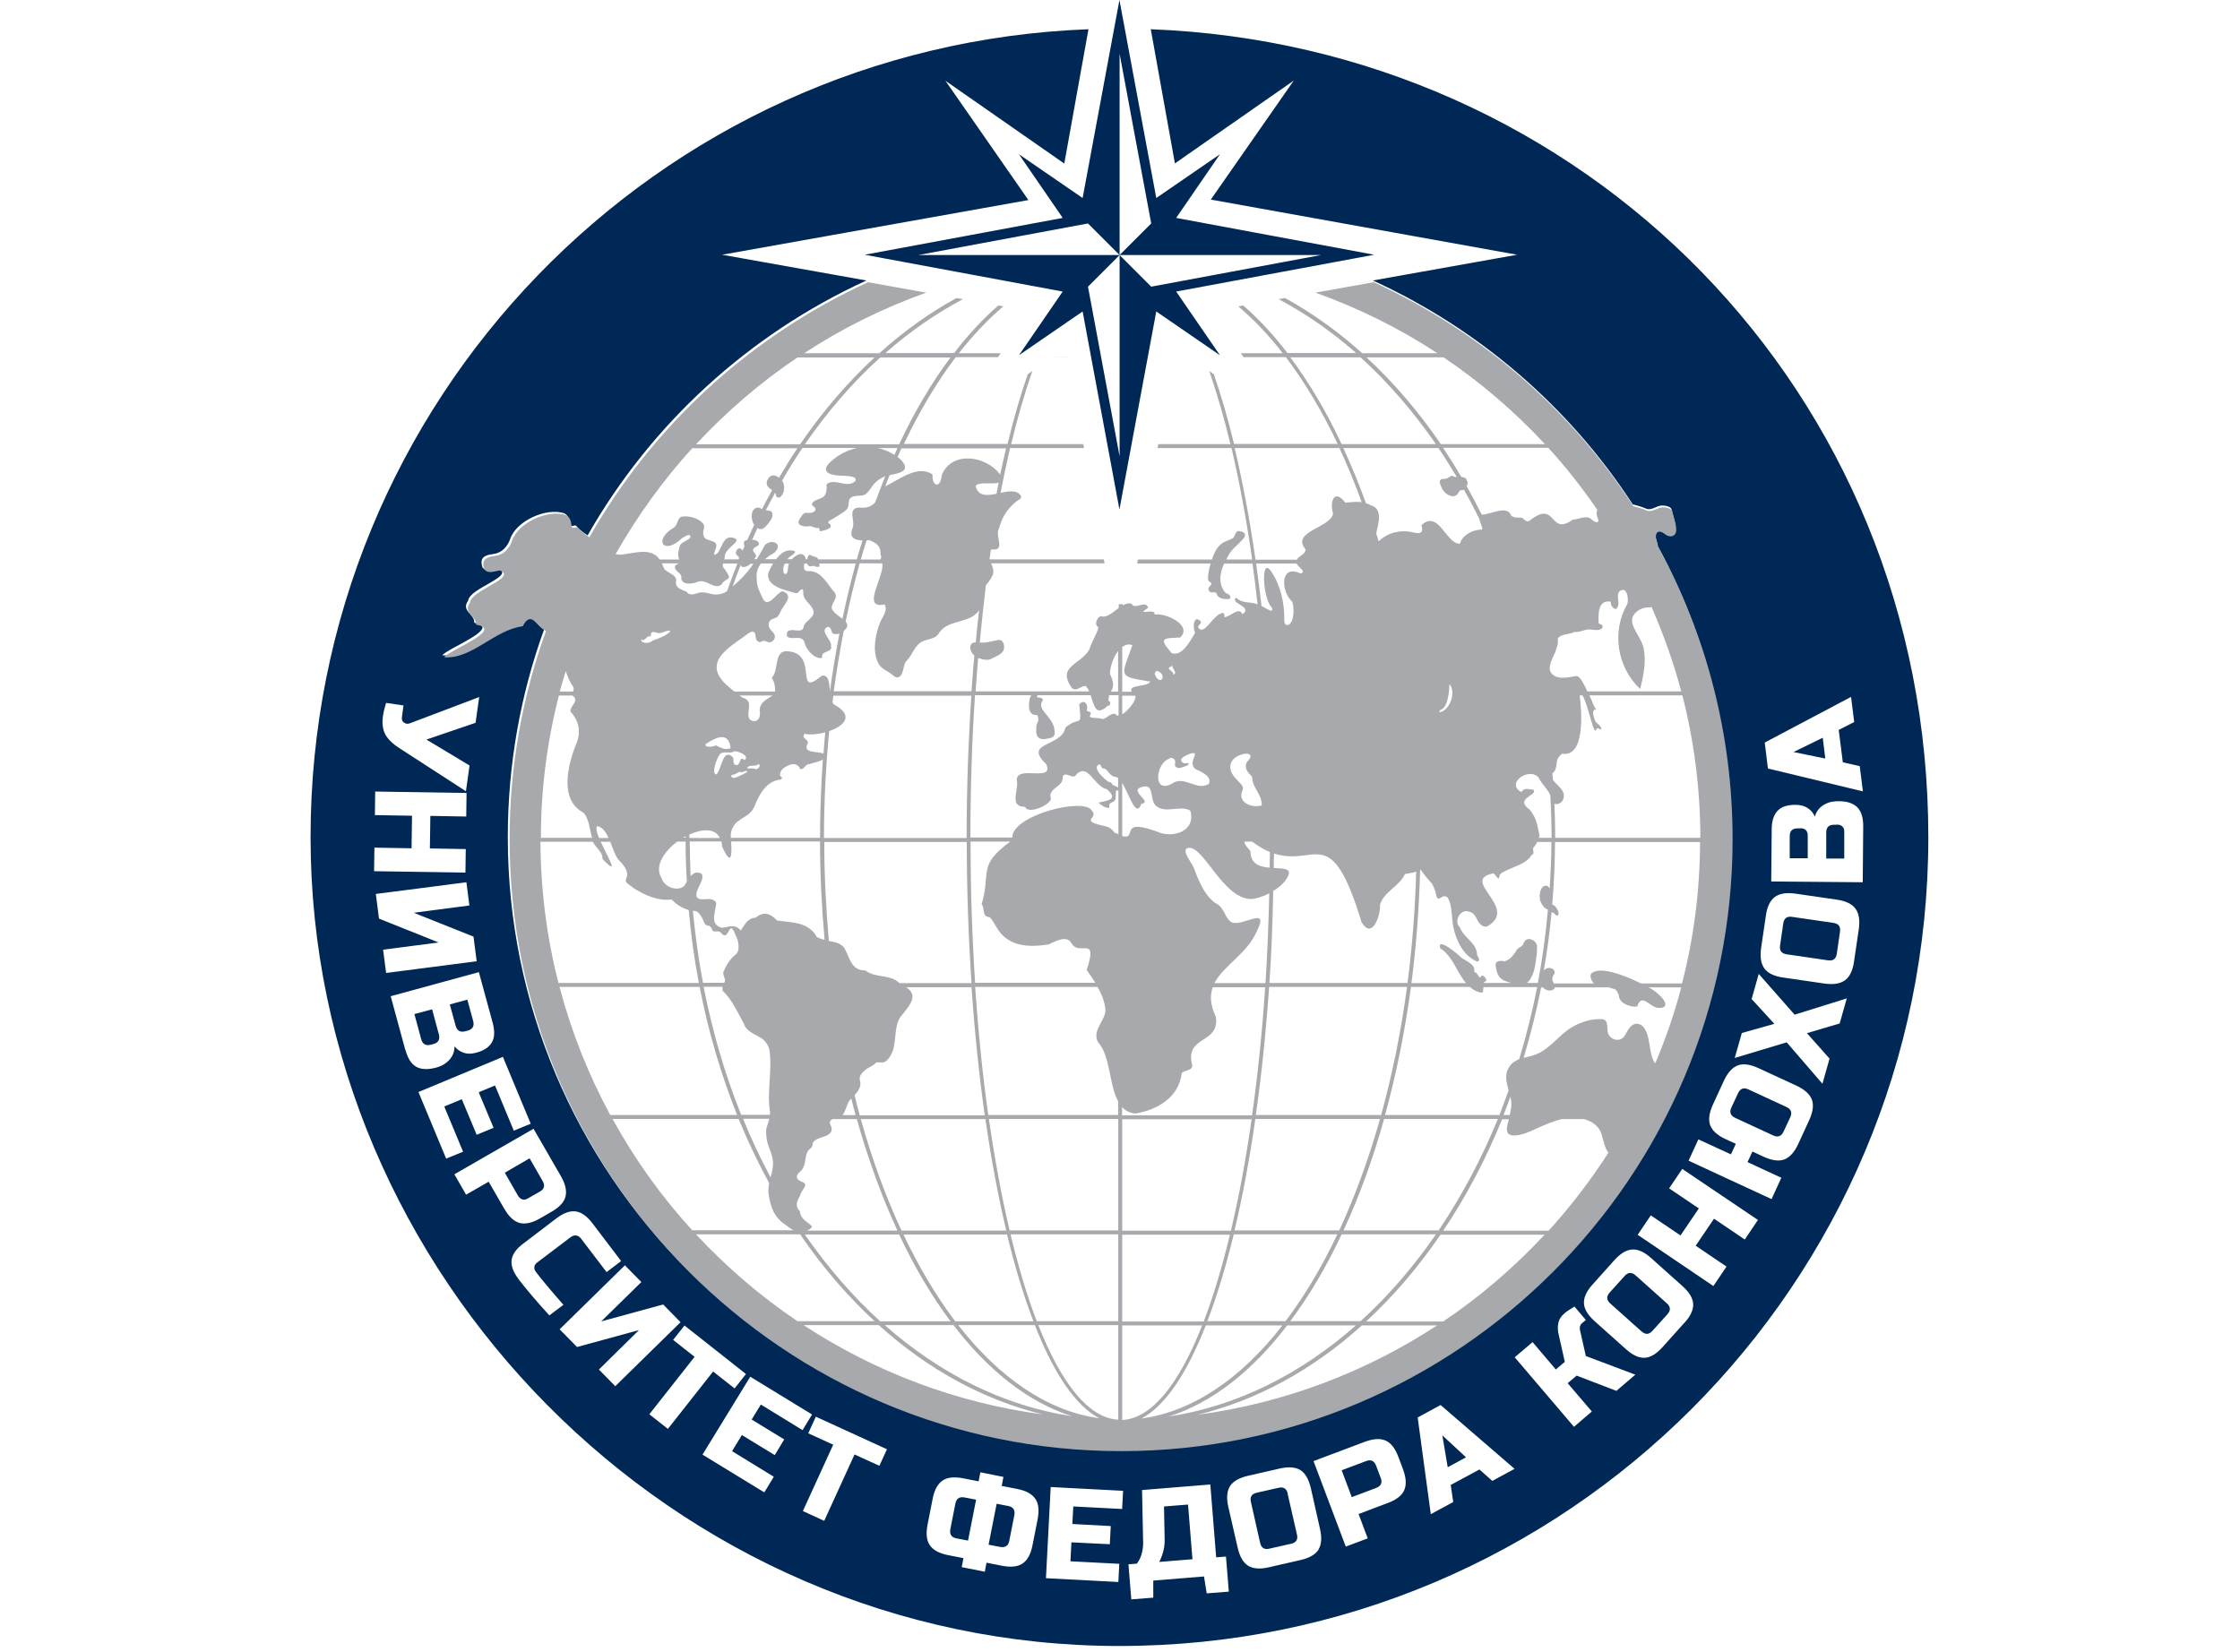 <?xml version="1.0" encoding="UTF-8"?>
<svg xmlns="http://www.w3.org/2000/svg" width="339" height="250" viewBox="0 0 339 250" fill="none">
  <g clip-path="url(#clip0_249_235)">
    <path d="M65.202 158.127L65.585 158.031C66.35 157.816 66.613 157.337 66.422 156.572L65.394 152.769L62.715 153.486L63.743 157.289C63.958 158.055 64.437 158.318 65.202 158.127ZM70.392 156.094L70.775 155.998C71.541 155.783 71.804 155.304 71.612 154.539L70.727 151.31L68.072 152.027L68.957 155.256C69.173 156.022 69.651 156.285 70.416 156.094H70.392ZM275.83 111.676L271.429 113.829L276.237 114.81L275.854 111.676H275.83ZM174.152 4.401L177.811 24.732L195.798 12.198L183.241 30.209L229.596 38.557L199.721 43.891L207.782 42.456C223.879 49.823 237.537 61.639 247.104 76.349C247.176 76.349 247.248 76.373 247.319 76.396C247.798 76.516 248.276 76.659 248.73 76.827C248.946 76.899 249.185 77.042 249.4 77.066C250.166 77.138 250.716 76.564 251.457 76.516C251.888 76.492 252.892 76.612 252.988 77.162C253.179 78.071 253.562 78.98 253.586 79.912C253.586 80.917 252.653 81.204 251.864 80.558C251.362 80.152 250.668 79.936 250.524 80.726C250.429 81.3 250.74 81.802 250.835 82.352C250.835 82.424 250.835 82.52 250.835 82.591C257.987 95.723 262.029 110.744 262.029 126.697C262.029 177.764 220.482 219.287 169.44 219.287C118.397 219.287 76.851 177.74 76.851 126.697C76.851 115.671 78.788 105.075 82.352 95.244C82.16 95.125 81.993 94.981 81.778 94.862C80.678 93.809 79.912 92.422 78.836 94.503C74.53 95.029 71.182 99.502 66.948 99.191C67.594 98.162 76.157 94.981 71.78 94.264C71.852 92.924 69.723 92.47 70.847 90.939C70.99 89.025 78.046 87.208 75.415 86.06C74.626 86.131 73.621 86.657 73.024 85.892C72.497 84.337 73.454 84.002 74.65 83.859C75.894 83.716 76.803 82.759 77.209 81.587C78.094 78.884 82.615 76.779 85.389 77.688C86.107 78.047 86.179 78.812 86.251 79.482C86.466 79.865 87.136 79.243 87.327 79.745C87.781 80.247 88.356 80.654 88.93 81.037C98.545 64.15 113.351 50.588 131.122 42.456L109.284 38.557L155.639 30.281L143.081 12.223L161.068 24.756L164.728 4.425C99.31 6.889 47 60.682 47 126.721C47 192.761 101.798 249.137 169.416 249.137C237.034 249.137 291.832 194.34 291.832 126.721C291.832 59.103 239.546 6.913 174.128 4.425L174.152 4.401ZM280.136 105.458L280.614 109.285L278.27 110.481L278.892 115.384L281.451 115.958L281.93 119.785L267.555 116.317L267.076 112.394L280.136 105.482V105.458ZM57.955 108.376C58.05 107.73 58.218 107.06 58.433 106.39L61.064 106.773L60.825 108.543C60.777 108.926 60.873 109.213 61.16 109.38C61.279 109.476 61.423 109.524 61.566 109.548C61.71 109.548 61.853 109.548 61.973 109.5L72.521 105.505L71.971 109.404L64.532 111.94L71.062 115.862L70.512 119.761L60.466 113.255C59.51 112.657 58.816 111.987 58.385 111.294C57.931 110.504 57.787 109.548 57.955 108.376ZM56.663 128.3L62.284 128.396L62.356 123.468L56.735 123.373L56.783 119.809L70.608 120.024L70.56 123.588L65.13 123.492L65.059 128.42L70.488 128.515L70.44 132.079L56.615 131.864L56.663 128.3ZM57.955 143.751L66.374 142.651L57.357 139.04L56.878 135.308L70.584 133.538L71.038 137.054L62.619 138.155L71.66 141.766L72.139 145.498L58.433 147.268L57.979 143.751H57.955ZM61.351 158.964L59.127 150.784L72.473 147.148L74.554 154.778C74.889 156.022 74.865 157.026 74.459 157.744C74.052 158.462 73.263 159.012 72.115 159.323C71.349 159.538 70.68 159.538 70.129 159.323C69.555 159.131 69.125 158.796 68.79 158.366C68.79 159.466 68.288 160.351 67.307 161.021C66.948 161.26 66.518 161.451 65.992 161.595C64.748 161.93 63.743 161.882 63.002 161.475C62.26 161.045 61.71 160.208 61.375 158.964H61.351ZM63.36 165.278L76.109 159.968L80.319 170.086L77.76 171.138L74.913 164.298L72.45 165.326L74.698 170.708L72.139 171.76L69.89 166.379L67.235 167.479L70.082 174.32L67.522 175.372L63.313 165.254L63.36 165.278ZM76.324 182.978L73.956 178.864L70.536 180.826L68.766 177.74L80.749 170.851L84.887 178.027C85.581 179.223 85.796 180.251 85.581 181.113C85.366 181.974 84.648 182.739 83.428 183.433L81.73 184.413C80.534 185.107 79.505 185.322 78.644 185.107C77.783 184.868 77.018 184.174 76.324 182.954V182.978ZM78.429 193.526C77.64 192.498 77.329 191.565 77.425 190.704C77.544 189.867 78.118 189.03 79.147 188.264L84.17 184.437C85.27 183.6 86.251 183.241 87.136 183.361C88.021 183.48 88.858 184.102 89.695 185.203L94 190.871L91.8 192.546L87.973 187.523C87.494 186.901 86.944 186.829 86.322 187.284L81.275 191.111C81.036 191.302 80.893 191.517 80.869 191.756C80.845 191.996 80.893 192.235 81.06 192.45C81.228 192.665 81.419 192.904 81.61 193.168C81.826 193.431 82.017 193.694 82.256 193.957C82.472 194.244 82.711 194.507 82.95 194.794C83.189 195.081 83.476 195.44 83.859 195.87C84.242 196.301 84.696 196.851 85.27 197.497L83.141 199.099C81.156 196.923 79.577 195.057 78.405 193.526H78.429ZM90.652 207.28L96.703 201.324L87.327 203.883L84.696 201.204L94.574 191.517L97.062 194.053L90.987 200.008L100.363 197.449L102.994 200.128L93.115 209.815L90.628 207.28H90.652ZM98.282 214.049L105.122 205.366L101.87 202.807L103.592 200.63L112.896 207.973L111.174 210.15L107.921 207.591L101.08 216.273L98.282 214.073V214.049ZM118.684 217.876L117.249 220.244L112.274 217.206L110.791 219.646L117.106 223.52L115.671 225.888L106.318 220.172L113.542 208.38L122.894 214.096L121.459 216.464L115.144 212.59L113.757 214.862L118.732 217.9L118.684 217.876ZM133.107 221.87L129.328 220.148L124.736 230.194L121.507 228.711L126.099 218.665L122.32 216.943L123.468 214.431L134.232 219.359L133.083 221.87H133.107ZM157.026 230.002L156.261 233.877C155.998 235.241 155.495 236.15 154.754 236.652C154.012 237.154 152.984 237.25 151.62 236.987L149.3 236.532L149.037 237.896L145.545 237.202L145.808 235.839L143.488 235.384C142.125 235.121 141.216 234.619 140.714 233.877C140.211 233.136 140.116 232.107 140.379 230.744L141.144 226.869C141.407 225.506 141.909 224.597 142.651 224.094C143.392 223.592 144.421 223.497 145.784 223.76L148.104 224.214L148.368 222.851L151.86 223.544L151.597 224.908L153.917 225.362C155.28 225.625 156.189 226.128 156.691 226.869C157.194 227.611 157.289 228.639 157.026 230.002ZM169.823 228.4L162.432 228.017L162.288 230.672L168.1 230.983L167.957 233.734L162.145 233.447L162.001 236.317L169.392 236.7L169.249 239.45L158.294 238.876L159.011 225.075L169.966 225.649L169.823 228.4ZM182.619 241.149L182.213 238.613L174.535 239.235V241.818L171.21 242.081L170.779 236.771L172.047 236.676C172.406 236.221 172.645 235.695 172.789 235.145C172.932 234.595 173.004 234.093 173.004 233.638L172.836 225.53L183.169 224.692L184.054 235.719L185.537 235.599L185.968 240.909L182.619 241.172V241.149ZM199.554 234.547C199.075 235.288 198.166 235.815 196.827 236.126L192.019 237.226C190.68 237.537 189.627 237.441 188.886 236.987C188.144 236.508 187.618 235.599 187.307 234.26L185.896 228.089C185.585 226.749 185.681 225.697 186.135 224.956C186.614 224.214 187.522 223.688 188.862 223.377L193.67 222.277C195.009 221.966 196.061 222.061 196.803 222.516C197.544 222.994 198.071 223.903 198.382 225.243L199.769 231.414C200.08 232.753 199.984 233.805 199.53 234.547H199.554ZM212.518 225.554C212.159 226.367 211.322 227.013 210.03 227.491L205.605 229.165L206.992 232.849L203.668 234.092L198.788 221.152L206.538 218.234C207.829 217.756 208.882 217.684 209.695 218.043C210.508 218.402 211.154 219.239 211.633 220.531L212.326 222.372C212.805 223.664 212.876 224.716 212.518 225.53V225.554ZM225.864 224.166L223.903 222.42L219.55 224.764L219.932 227.347L216.536 229.189L214.551 214.551L218.019 212.661L229.213 222.324L225.816 224.166H225.864ZM244.593 210.509L238.613 208.212L237.249 209.361L240.909 213.642L238.206 215.962L229.237 205.438L231.94 203.142L235.456 207.28L236.819 206.132L235.886 201.994C235.743 201.396 235.719 200.798 235.838 200.271C235.934 199.721 236.245 199.219 236.795 198.765C237.034 198.549 237.537 198.214 238.278 197.76L240 199.793L239.402 200.295C239.259 200.415 239.163 200.582 239.115 200.774C239.067 200.965 239.067 201.156 239.115 201.324L240 205.247L247.487 208.069L244.64 210.509H244.593ZM254.925 200.2L251.625 203.883C250.692 204.912 249.807 205.462 248.922 205.51C248.037 205.557 247.08 205.127 246.052 204.194L241.34 199.984C240.311 199.052 239.761 198.167 239.713 197.282C239.665 196.397 240.096 195.44 241.029 194.411L244.329 190.728C245.262 189.699 246.147 189.173 247.032 189.125C247.917 189.077 248.874 189.508 249.902 190.441L254.614 194.651C255.643 195.583 256.193 196.468 256.241 197.353C256.289 198.238 255.858 199.195 254.925 200.224V200.2ZM264.062 187.618L259.398 184.461L256.624 188.551L261.288 191.709L259.303 194.651L247.845 186.901L249.831 183.959L254.327 186.997L257.102 182.906L252.605 179.869L254.591 176.927L266.048 184.653L264.062 187.595V187.618ZM273.797 169.56L272.147 173.148C271.573 174.391 270.855 175.181 270.042 175.492C269.205 175.803 268.176 175.659 266.909 175.085L265.21 174.296L264.469 175.898L269.588 178.266L268.105 181.495L255.547 175.683L257.03 172.454L261.958 174.726L262.699 173.124L261.168 172.43C259.924 171.856 259.135 171.138 258.824 170.325C258.513 169.488 258.657 168.46 259.231 167.192L260.881 163.604C261.455 162.36 262.173 161.571 262.986 161.26C263.823 160.949 264.852 161.093 266.119 161.667L271.86 164.322C273.104 164.896 273.893 165.613 274.204 166.426C274.515 167.264 274.371 168.292 273.797 169.56ZM278.39 154.922L273.462 156.381L276.883 160.231L275.806 164.035L270.401 157.768L262.532 160.136L263.608 156.357L268.535 154.969L265.091 151.214L266.167 147.411L271.597 153.582L279.49 151.118L278.414 154.922H278.39ZM281.308 140.642L280.59 145.521C280.399 146.885 279.944 147.842 279.227 148.368C278.509 148.894 277.481 149.061 276.117 148.87L269.875 147.961C268.511 147.77 267.555 147.315 267.028 146.598C266.502 145.88 266.335 144.852 266.526 143.488L267.244 138.609C267.435 137.246 267.889 136.289 268.607 135.763C269.324 135.236 270.353 135.069 271.716 135.26L277.959 136.169C279.323 136.361 280.279 136.815 280.805 137.533C281.332 138.25 281.499 139.279 281.308 140.642ZM268.057 133.443L268.129 125.549C268.129 124.258 268.44 123.325 269.037 122.703C269.635 122.081 270.52 121.818 271.716 121.818C272.506 121.818 273.151 122.009 273.63 122.344C274.108 122.679 274.467 123.11 274.658 123.612C274.945 122.56 275.663 121.842 276.811 121.459C277.218 121.34 277.696 121.268 278.246 121.268C279.538 121.268 280.471 121.579 281.093 122.201C281.69 122.823 281.978 123.755 281.978 125.047L281.906 133.538L268.081 133.419L268.057 133.443ZM277.457 139.685L271.214 138.776C270.425 138.657 269.994 138.992 269.875 139.781L269.396 143.106C269.277 143.895 269.612 144.326 270.401 144.445L276.644 145.354C277.433 145.474 277.863 145.139 277.983 144.349L278.461 141.025C278.581 140.235 278.246 139.805 277.457 139.685ZM79.96 181.352L81.682 180.371C82.376 179.988 82.519 179.438 82.113 178.745L80.151 175.324L76.396 177.501L78.357 180.921C78.764 181.615 79.29 181.758 79.984 181.352H79.96ZM247.535 193.048C246.937 192.522 246.386 192.546 245.86 193.144L243.612 195.631C243.086 196.229 243.11 196.779 243.708 197.306L248.42 201.515C249.018 202.041 249.568 202.018 250.094 201.42L252.342 198.932C252.868 198.334 252.845 197.784 252.247 197.258L247.535 193.048ZM272.458 125.382H272.051C271.262 125.382 270.855 125.765 270.855 126.554V129.903H273.582V126.554C273.606 125.765 273.223 125.358 272.434 125.358L272.458 125.382ZM277.983 124.832H277.576C276.787 124.832 276.381 125.214 276.381 126.004V129.95H279.107V126.004C279.155 125.214 278.748 124.808 277.959 124.808L277.983 124.832ZM221.87 220.578L218.282 217.254L219.095 222.085L221.87 220.578ZM270.353 167.551L264.613 164.896C263.895 164.561 263.369 164.752 263.034 165.47L262.029 167.622C261.694 168.34 261.886 168.866 262.603 169.201L268.344 171.856C269.061 172.191 269.588 172 269.922 171.282L270.927 169.129C271.262 168.412 271.071 167.885 270.353 167.551ZM152.577 227.945L150.831 227.611L149.611 233.805L151.357 234.14C152.123 234.284 152.601 233.973 152.745 233.208L153.51 229.333C153.654 228.567 153.343 228.089 152.577 227.945ZM144.588 227.587L143.823 231.461C143.679 232.227 143.99 232.705 144.756 232.849L146.502 233.184L147.722 226.989L145.976 226.654C145.21 226.51 144.732 226.821 144.588 227.587ZM176.161 228.041L176.257 232.992C176.281 233.805 176.161 234.619 175.85 235.456C175.731 235.815 175.587 236.126 175.444 236.413L180.466 236.006L179.797 227.73L176.161 228.017V228.041ZM208.26 221.846C207.973 221.105 207.471 220.865 206.729 221.152L203.046 222.54L204.577 226.606L208.26 225.219C209.001 224.932 209.241 224.429 208.954 223.688L208.26 221.846ZM194.889 226.08C194.722 225.314 194.244 225.003 193.478 225.195L190.201 225.936C189.436 226.104 189.125 226.582 189.316 227.347L190.704 233.518C190.871 234.284 191.349 234.595 192.115 234.403L195.392 233.662C196.157 233.495 196.468 233.016 196.277 232.251L194.866 226.08H194.889ZM163.843 29.97L154.204 23.345L160.829 32.984L147.076 35.543L130.859 38.557L147.076 41.571L160.829 44.13L154.204 53.769L163.843 47.144L166.402 60.897L169.416 77.114L172.43 60.897L174.989 47.144L184.628 53.769L178.003 44.13L191.756 41.571L207.973 38.557L191.756 35.543L178.003 32.984L184.628 23.345L174.989 29.97L172.43 16.217L169.416 0L166.402 16.217L163.843 29.97ZM169.44 8.132L174.224 33.821L169.44 38.605H199.912L174.224 43.389L169.44 38.605V69.077L164.656 43.389L169.44 38.605H138.967L164.656 33.821L169.44 38.605V8.132Z" fill="#002856"></path>
    <path d="M161.539 54.059V54.035L159.172 54.059H161.539Z" fill="#A7A9AC"></path>
    <path d="M177.605 54.035L179.972 54.059C178.681 54.059 177.605 54.035 177.605 54.035Z" fill="#A7A9AC"></path>
    <path d="M250.927 82.873C250.927 82.873 250.927 82.705 250.927 82.633C250.831 82.083 250.521 81.58 250.616 81.006C250.76 80.216 251.477 80.431 251.955 80.838C252.744 81.484 253.7 81.197 253.676 80.192C253.676 79.259 253.27 78.35 253.079 77.44C252.959 76.89 251.955 76.77 251.549 76.794C250.831 76.842 250.258 77.416 249.493 77.344C249.277 77.344 249.038 77.177 248.823 77.105C248.369 76.938 247.891 76.794 247.413 76.674C247.341 76.674 247.269 76.65 247.197 76.626C237.635 61.908 223.984 50.086 207.895 42.715L199.073 44.294C205.623 46.64 211.815 49.703 217.529 53.46H206.149C202.516 50.182 198.595 47.382 194.483 45.108L193.503 45.276C197.639 47.477 201.559 50.206 205.241 53.436H194.841C192.738 50.684 190.49 48.267 188.147 46.233L187.406 46.376C189.749 48.363 192.02 50.732 194.124 53.46H187.789L188.195 54.059H194.602C197.471 57.84 200.101 62.267 202.444 67.197H186.761C185.829 63.344 184.801 59.802 183.701 56.643L183.008 56.165C184.155 59.467 185.231 63.153 186.211 67.221H175.286L175.19 67.819H186.378C187.574 72.917 188.626 78.589 189.51 84.691H185.589C185.685 84.476 185.805 84.261 185.924 84.045C186.402 83.112 187.239 82.561 187.932 81.796C188.124 81.58 188.482 81.245 188.41 80.91C188.339 80.503 187.741 80.408 187.406 80.36C186.833 80.527 186.976 81.245 186.522 81.484C185.852 81.844 185.135 81.987 184.585 82.538C184.059 83.064 183.749 83.734 183.51 84.404C183.486 84.5 183.462 84.596 183.414 84.691H172.202L172.106 85.29H183.223C183.055 85.792 182.936 86.319 182.864 86.845C182.864 87.061 182.816 87.252 182.816 87.468C182.816 87.635 182.816 87.803 182.912 87.922C183.008 88.042 183.151 88.09 183.247 88.186C183.605 88.544 182.649 88.832 182.936 89.31C183.127 89.98 183.796 89.406 184.107 89.813C184.275 90.507 184.968 90.674 185.613 90.674C186.426 90.818 186.378 90.052 185.685 89.837C185.279 89.717 184.944 88.951 184.824 88.592C184.681 88.09 184.657 87.563 184.729 87.037C184.801 86.415 185.016 85.864 185.255 85.314H189.558C189.845 87.324 190.084 89.382 190.323 91.488C189.295 91.009 188.004 91.416 187.096 90.459C185.972 91.321 189.773 91.823 188.004 92.972C187.55 91.751 186.211 93.331 185.303 93.427C185.303 93.187 185.303 92.948 185.135 92.757C183.701 92.9 182.673 95.556 181.669 95.293C180.832 94.743 181.788 94.623 181.764 94.121C180.641 92.852 180.449 95.006 180.88 95.772C180.163 96.921 178.943 99.433 177.318 98.859C175.214 96.442 176.122 96.633 178.609 96.49C180.545 94.623 176.361 92.709 174.736 93.02C174.951 91.871 171.652 93.403 173.756 91.991C173.373 90.722 171.7 92.421 171.269 91.392C170.839 91.225 170.385 91.368 169.907 91.632V91.44C169.715 91.464 169.5 91.464 169.309 91.44V92.015C168.377 92.709 167.468 93.594 166.607 93.259C165.986 93.427 165.532 94.647 166.249 94.934C165.986 96.011 165.173 97.184 164.838 98.357C163.404 100.702 159.913 100.845 162.209 104.124C162.854 104.77 163.595 103.789 164.288 103.837C164.528 104.028 164.695 104.316 164.838 104.651H147.649C147.769 102.951 147.888 101.276 148.032 99.601C148.51 99.745 149.012 99.912 149.514 99.864C149.705 99.864 149.897 99.793 150.064 99.697C150.662 99.362 151.379 99.17 151.785 98.572C152.192 97.998 151.905 96.705 151.044 96.873C150.709 96.945 150.351 97.016 150.016 97.088C149.466 97.208 148.916 97.303 148.366 97.256C148.343 97.256 148.295 97.256 148.271 97.256C148.558 94.288 148.869 91.392 149.203 88.592C149.538 88.162 149.896 87.779 150.088 87.3C150.542 86.654 150.279 85.936 149.992 85.266H167.157L167.062 84.668H149.777C149.777 84.668 149.777 84.62 149.753 84.596C149.825 84.165 149.897 83.734 149.944 83.303C149.992 83.255 150.016 83.184 150.088 83.136C152.311 83.495 150.494 81.006 151.187 80.025C151.57 78.421 152.431 77.009 153.722 75.98C154.08 75.645 154.917 75.43 154.343 74.832C153.698 74.161 152.574 74.353 151.427 74.592C151.881 72.247 152.359 69.973 152.861 67.819H164.049L163.954 67.221H153.028C154.008 63.153 155.084 59.467 156.232 56.165L155.539 56.643C154.439 59.826 153.411 63.344 152.478 67.197H136.796C139.138 62.267 141.768 57.84 144.637 54.059H151.044L151.45 53.46H145.115C147.243 50.732 149.49 48.387 151.833 46.376L151.092 46.233C148.749 48.267 146.502 50.684 144.398 53.436H133.998C137.656 50.206 141.601 47.477 145.737 45.276L144.757 45.108C140.645 47.358 136.748 50.158 133.09 53.46H121.71C127.424 49.703 133.616 46.64 140.166 44.294L131.369 42.715C113.606 50.852 98.808 64.397 89.197 81.317C88.623 80.934 88.073 80.527 87.595 80.025C87.404 79.522 86.758 80.144 86.519 79.761C86.448 79.091 86.352 78.326 85.659 77.967C82.886 77.033 78.367 79.163 77.483 81.868C77.1 83.064 76.168 83.997 74.925 84.141C73.729 84.285 72.749 84.62 73.299 86.175C73.897 86.941 74.901 86.415 75.69 86.343C78.295 87.492 71.267 89.31 71.123 91.225C70 92.757 72.104 93.211 72.056 94.551C76.431 95.269 67.872 98.452 67.227 99.481C71.458 99.793 74.805 95.341 79.108 94.791C80.184 92.709 80.949 94.097 82.049 95.15C82.264 95.245 82.431 95.389 82.623 95.533C79.061 105.369 77.124 115.947 77.124 127.003C77.124 178.098 118.65 219.644 169.667 219.644C220.685 219.644 262.211 178.074 262.211 127.003C262.211 111.04 258.147 95.987 251.023 82.873H250.927ZM147.649 97.232C147.482 97.232 147.291 97.256 147.147 97.351C146.884 97.543 146.789 97.902 146.86 98.213C146.932 98.644 147.171 98.955 147.458 99.218C147.291 100.989 147.147 102.808 147.028 104.627H126.181C126.611 101.516 127.113 98.476 127.687 95.485C127.711 95.461 127.759 95.437 127.783 95.413C128.38 94.91 128.309 94.48 127.974 94.097C128.595 91.057 129.313 88.114 130.102 85.266H133.52C133.903 87.252 130.221 92.278 133.879 91.488C134.381 92.421 133.616 93.235 133.257 94.073C132.827 95.054 132.564 96.107 132.444 97.16C132.397 97.686 132.373 98.213 132.444 98.74C132.492 99.146 132.588 99.577 132.731 99.96C132.875 100.343 133.066 100.726 133.377 100.989C133.831 101.396 134.405 101.635 134.883 102.018C135.17 102.234 135.528 102.616 135.911 102.521C136.843 102.234 136.604 100.606 137.178 100.056C138.134 99.122 138.397 97.543 139.784 97.016C140.477 96.705 141.577 96.681 142.031 95.939C143.346 93.642 146.741 94.504 148.175 92.374C147.984 93.977 147.817 95.604 147.673 97.232H147.649ZM149.729 138.801C149.944 138.825 150.59 139.998 150.733 140.213C152.431 143.301 155.61 143.444 158.694 142.942C159.674 142.511 161.444 141.458 162.161 142.774C163.332 144.832 166.249 141.41 164.456 146.819C164.934 147.489 165.364 148.111 165.771 148.757H147.578C147.123 141.913 146.884 134.757 146.884 127.386H152.885C147.864 131.071 150.016 132.029 148.558 136.863C149.131 137.509 148.51 138.682 149.729 138.825V138.801ZM109.709 148.614C109.709 148.614 109.613 148.709 109.566 148.757H106.386C105.717 145.191 105.215 141.554 104.856 137.844C105.047 137.868 105.238 137.916 105.43 137.94C106.362 138.586 106.458 139.735 106.84 140.022C107.223 140.094 107.653 140.19 107.749 140.644C107.916 141.338 108.753 140.692 109.087 141.171C110.402 142.822 110.259 138.706 111.311 141.53C111.765 142.319 112.124 143.995 111.215 144.569C110.498 145.191 109.924 146.029 109.59 146.89C109.159 147.465 109.9 148.111 109.685 148.637L109.709 148.614ZM109.327 149.355C109.327 149.547 109.374 149.738 109.35 149.954C110.713 151.198 111.622 153.185 112.578 154.956C112.913 156.032 114.06 156.463 115.064 157.038C115.805 157.468 116.355 158.234 116.475 159.096C116.881 162.159 116.02 165.366 116.546 168.381C116.546 168.501 116.499 168.621 116.499 168.74H112.171C109.733 162.686 107.82 156.176 106.482 149.355H109.303H109.327ZM116.427 169.339C116.331 169.722 116.212 170.104 116.092 170.439C115.853 171.038 115.949 171.828 116.044 172.45C116.212 173.575 116.881 174.604 116.977 175.752C117.048 176.59 116.833 177.404 116.618 178.217C115.112 175.369 113.702 172.426 112.458 169.339H116.451H116.427ZM114.371 138.897C113.128 138.969 112.745 139.926 112.1 140.836C111.215 139.759 110.283 140.333 109.255 140.429C107.294 139.926 108.322 138.012 108.394 136.672C107.749 135.451 106.075 136.648 105.43 135.762C105.119 134.566 106.721 133.345 106.195 132.268C105.478 131.837 104.952 132.124 104.521 132.627C104.45 130.88 104.402 129.133 104.378 127.362H109.183C109.231 127.601 109.279 127.841 109.279 128.128C110.737 131.359 110.785 129.324 110.641 127.362H119.2H124.101C124.101 132.436 124.364 137.413 124.794 142.248C124.364 142.152 123.958 142.032 123.599 141.793C122.332 139.472 119.654 139.639 117.598 139.328C116.69 138.347 115.638 137.844 114.395 138.873L114.371 138.897ZM102.489 127.386H103.756C103.756 129.42 103.828 131.43 103.948 133.441C103.804 133.68 103.661 133.919 103.541 134.111C102.513 134.996 100.529 134.278 100.122 132.914C98.999 131.143 100.457 128.918 102.489 127.386ZM98.712 96.992C98.329 97.447 96.895 97.423 97.062 96.777C97.636 97.16 97.756 96.275 98.258 96.322C98.736 96.322 98.329 95.868 98.712 95.7C98.855 95.628 99.023 95.652 99.166 95.7C99.31 95.748 99.453 95.796 99.62 95.82C100.194 95.892 100.72 95.461 101.27 95.437C101.318 95.437 101.342 95.437 101.389 95.461C101.629 95.7 100.409 96.298 100.266 96.37C99.764 96.609 99.262 96.777 98.736 96.969L98.712 96.992ZM103.398 126.788C103.517 126.716 103.637 126.644 103.756 126.572C103.756 126.644 103.756 126.716 103.756 126.788H103.398ZM103.876 89.55C103.015 89.167 102.059 88.999 102.346 87.755C102.154 86.726 100.577 86.726 100.338 85.673C100.29 85.505 100.218 85.409 100.146 85.266H102.752C102.513 85.409 102.154 85.457 102.131 85.816C102.131 86.51 103.111 86.678 103.111 87.348C102.991 88.592 104.736 88.425 105.501 88.09C106.864 87.492 108.036 89.334 109.183 88.497C109.829 87.228 111.12 88.162 109.613 86.055C109.327 85.792 109.35 85.529 109.446 85.29H111.598C111.048 86.654 110.546 88.042 110.044 89.454C109.996 89.478 109.972 89.502 109.948 89.526C109.231 90.004 108.299 90.1 107.462 89.861C106.912 89.693 106.338 89.573 105.764 89.717C105.143 89.909 104.378 90.244 103.9 89.573L103.876 89.55ZM116.546 77.368C116.355 77.249 116.116 77.249 115.901 77.225C116.355 76.339 116.833 75.454 117.311 74.592C117.359 74.664 117.407 74.736 117.431 74.832C117.431 74.927 117.431 75.023 117.479 75.095C117.551 75.286 117.79 75.358 117.981 75.286C118.172 75.214 118.292 75.047 118.387 74.879C118.674 74.401 118.746 73.802 118.602 73.252C118.555 73.084 118.459 72.917 118.363 72.749C119.344 71.05 120.372 69.375 121.447 67.796H129.719C128.213 68.13 126.779 68.872 125.679 69.925C125.32 70.26 124.938 70.667 125.009 71.146C125.033 71.314 125.249 71.505 125.368 71.601C125.846 71.912 126.779 71.984 127.328 72.007C127.663 72.007 127.998 72.007 128.333 72.055C128.595 72.079 128.858 72.127 129.098 72.199C129.265 72.247 129.456 72.343 129.504 72.51C129.552 72.678 129.432 72.845 129.289 72.941C128.906 73.252 128.356 73.3 127.854 73.228C127.352 73.156 126.874 73.013 126.372 72.965C126.037 72.941 125.607 72.965 125.32 73.132C125.033 73.3 125.081 73.419 125.105 73.731C125.105 74.281 125.009 74.999 124.484 75.286C124.244 75.43 123.958 75.502 123.695 75.621C123.456 75.717 122.906 75.98 122.882 76.291C122.858 76.65 123.36 76.674 123.408 76.985C123.479 77.32 123.169 77.512 122.882 77.584C122.714 77.632 122.523 77.655 122.356 77.632C122.117 77.632 121.878 77.584 121.686 77.703C121.567 77.775 121.495 77.871 121.4 77.99C121.256 78.182 121.137 78.373 121.017 78.565C120.921 78.732 120.826 78.924 120.85 79.115C120.874 79.45 121.328 79.57 121.591 79.642C121.973 79.761 122.165 79.642 122.499 79.642C122.953 79.594 123.312 80.001 123.814 79.905C124.125 79.905 123.886 80.431 124.197 80.408C124.842 80.288 126.444 79.881 125.368 79.139C125.129 78.972 125.99 78.541 126.061 78.517C126.539 78.254 127.018 77.919 127.472 77.632C127.807 77.416 128.189 77.177 128.333 76.794C128.5 76.363 128.356 75.837 128.619 75.478C128.787 75.238 129.098 75.143 129.384 75.095C129.958 74.975 130.628 75.119 131.082 74.736C131.632 74.281 131.895 73.611 132.397 73.108C132.851 72.654 133.377 72.319 133.975 72.079C133.449 73.372 132.947 74.688 132.444 76.052C131.919 76.626 131.225 76.961 130.054 76.818C128.046 76.914 129.623 78.924 128.954 80.12C128.5 81.461 129.504 81.796 130.532 81.796C130.245 82.753 129.934 83.686 129.671 84.668H123.838C123.742 84.476 123.599 84.332 123.384 84.285C123.121 84.237 122.858 84.141 122.619 83.997C122.547 83.95 122.428 83.997 122.38 84.093C122.332 84.189 122.26 84.285 122.212 84.38C122.212 84.476 122.165 84.572 122.212 84.644H121.902C121.902 84.644 121.925 84.524 121.925 84.476C121.543 83.399 120.491 83.926 119.846 84.644H119.176C119.176 84.644 119.32 84.452 119.391 84.38C119.511 84.261 120.802 83.567 120.132 83.375C119.009 83.064 118.124 83.758 117.455 84.644H115.757C116.188 84.261 116.714 83.926 117.216 83.638C118.602 82.298 116.809 81.461 115.734 82.514C115.375 83.255 114.969 83.95 114.514 84.644H114.132C114.132 84.644 114.204 84.5 114.275 84.452C114.419 84.285 114.467 84.141 114.371 83.95C114.299 83.83 114.227 83.71 114.132 83.591C114.084 83.543 114.012 83.495 113.988 83.423C113.917 83.279 113.988 83.088 114.108 82.968C114.227 82.849 114.371 82.777 114.514 82.705C114.61 82.657 114.753 82.561 114.825 82.442C114.849 82.394 114.873 82.37 114.873 82.322C114.873 82.155 114.706 81.963 114.586 81.891C114.443 81.796 114.251 81.748 114.084 81.724C113.988 81.724 113.917 81.724 113.821 81.724C114.108 81.102 114.371 80.479 114.658 79.881C114.753 79.953 114.801 80.049 114.921 80.073C114.945 80.073 114.969 80.073 114.992 80.073C115.614 80.24 116.26 79.259 116.57 78.804C116.738 78.589 116.881 78.35 116.905 78.062C116.953 77.799 116.857 77.488 116.642 77.344L116.546 77.368ZM132.851 67.819H135.815C135.672 68.154 135.528 68.513 135.361 68.849C134.596 68.37 133.759 68.011 132.851 67.819ZM133.257 84.691H130.269C130.556 83.71 130.843 82.753 131.154 81.796C131.297 81.796 131.417 81.772 131.536 81.748C132.851 82.274 133.305 82.729 133.257 84.021C133.496 84.237 133.305 84.5 133.257 84.691ZM109.04 114.056C109.733 113.649 110.45 114.152 111.167 113.697C111.741 113.697 113.534 114.415 112.674 115.037C111.789 114.295 112.171 115.923 111.383 115.803C110.761 115.659 111.167 114.941 110.881 114.582C109.35 113.146 109.207 116.569 108.394 117.239C107.557 116.976 108.585 114.511 109.04 114.056ZM107.318 112.285C108.801 111.376 110.331 110.993 110.57 113.242C109.733 113.601 109.016 113.123 108.322 112.811C107.629 113.266 105.86 112.979 107.318 112.309V112.285ZM113.582 109.006C112.626 108.097 114.251 106.254 112.554 105.656C112.339 105.584 112.124 105.44 111.909 105.273H116.929C116.044 105.871 114.921 106.302 114.969 107.618C115.208 108.599 114.586 109.557 113.558 108.982L113.582 109.006ZM114.873 116.138C114.706 116.353 114.514 116.497 114.227 116.377C113.893 116.234 113.534 116.353 113.199 116.305C113.176 116.305 113.128 116.258 113.104 116.21C113.104 116.162 113.128 116.114 113.152 116.09C113.152 116.09 113.199 116.066 113.223 116.042C113.343 115.994 113.439 115.923 113.558 115.923C113.797 115.899 114.06 115.875 114.299 115.875C114.467 115.875 114.586 115.827 114.706 115.707C114.73 115.683 114.801 115.683 114.849 115.659C114.849 115.659 114.897 115.683 114.897 115.707C114.992 115.851 114.969 115.994 114.897 116.114L114.873 116.138ZM113.056 116.784C113.056 116.784 113.032 116.88 113.008 116.904C112.745 117.047 112.482 117.191 112.219 117.311C112.004 117.406 111.813 117.478 111.622 117.574C111.43 117.694 111.215 117.741 110.952 117.741C110.881 117.694 110.809 117.646 110.713 117.598C110.641 117.55 110.665 117.382 110.737 117.335L110.785 117.287C111.143 117.263 111.43 117.071 111.741 116.904C111.861 116.832 111.98 116.808 112.1 116.856C112.243 116.904 112.387 116.88 112.53 116.808C112.65 116.76 112.769 116.712 112.889 116.688C112.96 116.688 113.08 116.712 113.08 116.76L113.056 116.784ZM111.717 124.299C112.076 124.012 112.482 123.748 112.889 123.509C113.462 123.174 113.917 122.671 114.18 122.049C114.897 120.302 115.901 118.244 118.076 118.005C118.244 117.933 118.531 117.741 118.22 117.598C117.742 117.191 118.363 116.305 118.818 116.114C119.654 115.564 120.658 115.372 121.113 116.401C121.686 116.545 121.949 115.588 122.475 115.659C122.93 115.468 124.029 115.324 124.531 114.941C124.268 118.818 124.101 122.767 124.101 126.812H110.594C110.522 125.83 110.928 124.873 111.693 124.275L111.717 124.299ZM122.117 112.764C122.786 111.926 121.113 111.878 121.758 111.064C122.523 111.256 123.742 111.16 124.89 110.849C124.794 111.926 124.699 113.003 124.627 114.08C123.886 113.673 121.639 114.08 122.117 112.764ZM124.244 102.377C120.061 105.799 124.173 98.5 118.818 98.572C117.144 98.811 117.861 101.539 116.809 102.569C117.168 103.191 117.359 103.957 117.288 104.675H111.143C111.143 104.675 111.096 104.651 111.096 104.627C110.689 104.316 110.307 104.004 109.924 103.646C109.398 103.143 108.896 102.569 108.633 101.898C108.203 100.822 108.585 99.816 109.327 98.979C109.9 98.333 110.594 97.782 111.287 97.28C111.693 96.992 112.1 96.705 112.506 96.418C112.889 96.155 113.415 95.628 113.893 95.604C114.036 95.604 114.18 95.724 114.251 95.844C114.323 95.987 114.323 96.131 114.347 96.298C114.347 96.49 114.395 96.681 114.49 96.849C114.586 97.016 114.753 97.16 114.945 97.184C115.184 97.208 115.303 97.04 115.495 96.992C115.805 96.945 116.044 97.16 116.331 97.208C116.881 97.303 117.431 96.657 117.24 96.131C117.048 95.581 116.355 95.269 116.331 94.647C116.283 93.977 116.69 93.738 117.216 93.57C117.718 93.427 117.885 93.139 118.076 92.685C118.483 91.608 120.348 90.148 118.411 89.478C117.383 89.837 116.188 92.254 115.399 90.507C114.873 89.31 114.538 88.903 114.514 87.515C114.419 86.63 114.706 85.888 115.16 85.29H117.001C116.69 85.792 116.451 86.319 116.26 86.75C115.925 88.808 118.889 89.31 120.372 89.765C120.874 89.909 120.969 89.262 121.352 89.191C121.686 89.191 121.519 89.669 121.567 89.885C121.639 91.081 123.384 91.775 123.097 92.948C122.858 93.618 121.949 94.049 121.662 94.695C121.591 94.886 121.662 95.485 120.802 95.437C119.941 95.389 118.913 95.102 119.104 96.298C119.798 97.064 121.471 95.844 121.806 97.423C122.069 98.428 123.36 99.84 124.436 99.577C124.125 98.404 126.061 98.859 125.774 97.782C125.918 96.849 123.981 95.533 125.201 94.91C125.846 94.767 125.751 95.676 126.061 95.915C126.396 96.011 126.731 95.987 127.042 95.892C126.492 98.74 125.99 101.659 125.607 104.627C125.488 103.334 125.44 101.994 124.268 102.305L124.244 102.377ZM118.77 85.314H119.415C119.415 85.314 119.344 85.457 119.32 85.505C119.224 85.84 119.32 87.228 118.65 86.797C118.435 86.319 118.531 85.792 118.77 85.29V85.314ZM125.99 92.374C125.464 91.416 127.018 90.65 126.3 89.669C125.225 88.473 124.388 86.51 122.547 86.438C121.591 86.558 121.591 85.936 121.734 85.29H122.165C122.165 85.529 122.428 85.721 122.643 85.721C122.786 85.721 122.93 85.673 123.073 85.649C123.193 85.649 123.288 85.649 123.384 85.768C123.551 85.768 123.718 85.792 123.886 85.816C123.958 85.816 124.029 85.721 124.029 85.673C124.029 85.553 123.981 85.433 123.981 85.29H129.504C128.763 87.994 128.093 90.794 127.496 93.666C126.946 93.235 126.253 92.804 126.014 92.35L125.99 92.374ZM114.036 85.314C113.152 86.606 112.1 87.755 110.881 88.76C111.287 87.659 111.669 86.558 112.1 85.481C112.148 85.864 112.458 85.864 112.793 85.792C113.104 85.721 113.343 85.529 113.582 85.338H114.012L114.036 85.314ZM104.354 126.309C106.29 125.424 108.251 125.352 108.944 126.836H104.33C104.33 126.668 104.33 126.5 104.33 126.309H104.354ZM121.4 178.887C120.969 178.72 120.467 178.481 120.634 177.906C120.706 177.643 120.897 177.523 121.089 177.356C121.352 177.116 121.567 176.781 121.686 176.446C121.949 175.705 121.854 174.843 122.284 174.197C122.451 173.934 122.834 173.766 122.93 173.479C123.001 173.287 122.93 173.12 123.049 172.928C123.216 172.641 123.503 172.498 123.79 172.354C124.388 172.091 125.201 171.995 125.655 171.492C126.014 171.086 125.846 170.535 125.607 170.104C125.512 169.745 125.727 169.506 126.014 169.386H129.671C131.393 175.489 133.449 181.137 135.815 186.258H122.117C122.451 186.139 122.738 185.947 122.906 185.636C122.26 184.942 121.113 184.535 121.065 183.363C120.204 182.453 120.682 181.759 121.113 180.898C121.113 180.275 122.547 179.318 121.423 178.887H121.4ZM127.496 168.788C127.974 168.214 128.141 167.257 128.5 166.634C128.595 166.515 128.715 166.395 128.835 166.275C129.05 167.113 129.241 167.951 129.48 168.788H127.496ZM136.078 186.857C138.397 191.787 141.003 196.19 143.848 199.995H133.21C129.05 196.214 125.225 191.787 121.806 186.857H136.078ZM136.724 186.857H152.407C153.602 191.787 154.941 196.19 156.399 199.995H144.565C141.696 196.214 139.067 191.787 136.724 186.857ZM136.437 186.258C134.046 181.161 131.99 175.489 130.269 169.386H149.131C150.016 175.489 151.068 181.137 152.287 186.258H136.437ZM130.102 168.788C129.839 167.807 129.576 166.778 129.337 165.773C129.886 165.151 130.365 164.457 130.173 163.667C129.91 162.925 130.412 162.398 130.938 161.968C131.464 161.489 132.182 161.369 132.588 160.819C133.114 160.747 133.807 160.986 134.19 160.508C136.126 158.761 134.907 155.482 136.461 153.687C138.063 151.749 138.828 150.576 137.154 149.427H147.028C147.506 156.248 148.175 162.733 149.036 168.812H130.078L130.102 168.788ZM147.004 148.805H136.126C136.126 148.805 136.102 148.805 136.078 148.781C134.74 147.417 132.492 148.087 130.962 146.89C128.835 146.89 128.643 145.072 127.83 143.564C127.233 142.702 126.324 142.583 125.44 142.439C125.009 137.557 124.746 132.555 124.746 127.434H146.31C146.31 134.805 146.573 141.961 147.028 148.805H147.004ZM146.287 126.836H124.699C124.699 121.307 124.986 115.899 125.488 110.658C127.639 109.916 129.241 108.456 126.54 106.805C126.277 106.733 126.133 106.541 125.99 106.326C126.037 105.991 126.061 105.632 126.109 105.297H147.004C146.55 112.189 146.287 119.417 146.287 126.836ZM150.805 74.736C149.394 75.023 148.032 75.166 147.649 73.563C148.032 72.869 150.183 73.348 151.14 73.061C151.02 73.611 150.925 74.185 150.805 74.736ZM152.263 67.843C151.952 69.136 151.666 70.476 151.355 71.864C151.331 71.816 151.307 71.768 151.283 71.72C149.203 69.04 144.135 68.154 142.533 71.864C142.414 73.85 141.051 73.85 141.123 71.816C138.923 70.284 136.102 72.582 133.975 73.611C134.19 73.037 134.405 72.462 134.644 71.912C135.672 71.696 137.513 71.457 136.819 70.213C136.604 69.83 136.222 69.447 135.911 69.231C135.911 69.231 135.863 69.207 135.839 69.183C136.031 68.753 136.222 68.298 136.413 67.867H152.263V67.843ZM133.21 54.106H143.848C141.003 57.912 138.397 62.315 136.078 67.245H121.806C125.225 62.315 129.026 57.888 133.21 54.106ZM120.682 54.106H132.349C128.237 57.912 124.46 62.315 121.089 67.245H105.334C109.924 62.315 115.064 57.888 120.682 54.106ZM104.76 67.843H120.682C119.702 69.279 118.794 70.787 117.885 72.319C117.335 71.84 116.594 71.744 116.164 72.606C115.997 72.917 115.973 73.276 116.164 73.587C116.236 73.707 116.331 73.802 116.451 73.898C116.57 73.994 116.714 74.09 116.857 74.185C116.331 75.143 115.805 76.1 115.303 77.081C115.232 77.033 115.184 76.985 115.112 76.938C114.801 76.746 114.323 76.818 114.084 77.105C113.678 77.608 113.702 78.35 113.893 78.924C113.941 79.091 114.036 79.283 114.132 79.45C113.773 80.216 113.439 80.982 113.08 81.748C112.936 81.748 112.793 81.796 112.697 81.891C112.602 82.011 112.554 82.155 112.578 82.322C112.578 82.442 112.626 82.561 112.674 82.657C112.578 82.897 112.482 83.112 112.363 83.351C112.291 83.255 112.219 83.112 112.148 83.064C111.789 82.777 111.359 83.327 111.359 83.662C111.359 84.045 111.741 84.117 111.861 84.428C111.837 84.5 111.789 84.596 111.765 84.668H109.613C109.613 84.668 109.685 84.452 109.685 84.356C109.518 83.088 112.243 81.939 111.263 81.508C109.231 80.623 109.327 83.471 108.299 83.926C107.773 84.165 108.299 83.208 108.37 82.897C108.729 81.532 106.769 82.107 106.506 81.126C106.195 80.527 106.816 79.785 106.434 79.283C105.812 78.493 104.402 78.038 103.326 78.182C102.489 78.206 102.633 79.403 102.011 79.833C98.808 81.7 100.409 84.141 103.206 81.461C103.565 81.293 104.282 80.719 104.45 81.102C104.713 81.676 103.159 81.939 102.896 82.585C102.68 83.327 102.489 84.021 102.8 84.691H99.835C98.545 82.801 96.106 83.734 94.002 83.95C93.715 83.974 93.452 83.902 93.165 83.878C96.441 78.11 100.314 72.725 104.76 67.843ZM90.392 125.041C91.181 125.184 91.683 125.926 92.09 126.836H90.655C90.321 125.998 90.129 125.28 90.392 125.041ZM85.611 101.539C85.898 102.425 86.256 103.287 86.782 104.004C86.878 104.244 86.782 104.459 86.735 104.675H84.703C84.989 103.622 85.324 102.592 85.635 101.539H85.611ZM84.535 105.273H86.663C86.663 105.273 86.806 105.488 86.998 105.584C87.284 106.446 86.304 106.852 86.328 107.69C87.523 109.006 87.93 110.538 87.332 112.285C85.993 115.492 84.487 121.044 88.336 123.03C89.173 124.012 89.221 125.519 89.603 126.812H81.858C81.858 119.369 82.814 112.165 84.583 105.273H84.535ZM81.81 127.41H89.747V127.458C90.249 128.463 91.205 128.87 91.181 130.018C93.883 132.819 92.018 129.827 90.918 127.41H92.353C92.711 128.343 93.046 129.324 93.5 129.995C93.596 130.138 93.715 130.258 93.835 130.377C94.457 131.024 95.198 131.981 94.815 132.866C94.361 133.68 95.437 133.943 95.843 134.398C97.612 135.523 99.597 136.408 101.652 136.145C102.394 136.935 103.254 137.461 104.234 137.748C104.569 141.506 105.071 145.191 105.764 148.781H84.511C82.766 141.937 81.834 134.781 81.786 127.41H81.81ZM84.679 149.379H105.884C107.199 156.2 109.135 162.686 111.55 168.764H92.353C89.077 162.709 86.472 156.2 84.679 149.379ZM92.687 169.363H111.789C113.176 172.761 114.73 175.992 116.403 179.079C116.331 179.438 116.283 179.821 116.283 180.204C116.283 180.563 116.355 180.922 116.403 181.281C116.594 182.286 116.905 183.291 117.503 184.105C117.837 184.559 118.244 184.966 118.722 185.277C119.033 185.469 119.296 185.732 119.607 185.923C119.726 186.019 119.941 186.139 120.132 186.211H104.76C100.099 181.113 96.034 175.441 92.687 169.339V169.363ZM105.334 186.833H121.089C124.46 191.763 128.237 196.166 132.349 199.971H120.682C115.064 196.19 109.924 191.763 105.334 186.833ZM121.615 200.57H132.994C140.358 207.223 148.797 211.89 157.857 214.091C144.613 212.32 132.301 207.582 121.615 200.57ZM133.903 200.57H144.302C149.586 207.486 155.682 212.272 162.209 214.355C151.857 212.775 142.222 207.917 133.903 200.57ZM145.02 200.57H156.614C159.483 207.893 162.806 212.823 166.368 214.666C158.527 213.589 151.235 208.539 145.02 200.57ZM169.237 214.881H169.189C164.743 214.618 160.607 209.401 157.14 200.57H169.237V214.881ZM169.237 199.971H156.901C155.443 196.19 154.128 191.763 152.933 186.833H169.237V199.971ZM169.237 186.235H152.789C151.594 181.137 150.542 175.465 149.657 169.363H169.237V186.235ZM169.237 168.764H149.562C148.701 162.709 148.056 156.2 147.578 149.379H166.105C166.703 150.432 167.181 151.557 167.301 152.897C167.301 154.453 165.245 155.937 166.153 157.708C168.066 159.79 167.827 164.193 169.213 166.682V168.74L169.237 168.764ZM169.237 119.225C168.95 119.034 168.592 118.89 168.448 118.818C168.185 118.699 168.281 118.316 167.874 118.388C167.253 118.124 165.03 116.042 166.44 115.683C166.775 116.066 166.584 116.329 167.277 116.377C167.755 116.736 168.066 117.55 168.831 117.598C168.95 117.598 169.094 117.67 169.213 117.765V119.249L169.237 119.225ZM169.237 108.312C169.237 108.312 169.118 108.312 169.07 108.312C168.377 107.475 167.588 108.791 166.846 108.839C166.249 108.599 165.436 108.767 164.934 108.504C164.862 108.24 165.293 107.953 164.934 107.738C164.719 107.642 164.504 107.762 164.48 107.451C164.743 106.565 164.025 105.752 163.332 106.613C163.715 110.418 163.523 108.193 161.228 110.131C160.726 113.075 154.75 112.285 158.312 115.635C159.722 118.627 153.22 115.444 153.937 118.459C153.961 120.039 152.861 122.145 155.156 122.121C155.491 123.294 158.814 121.977 159.053 120.9C158.479 119.201 160.989 119.225 160.822 117.55C161.204 116.712 162.185 117.837 162.687 117.454C164.623 115.133 165.484 119.01 167.516 119.465C169.357 121.068 167.588 121.164 166.273 121.475C166.512 121.834 167.468 122.408 167.874 122.265C167.874 121.451 167.97 121.666 168.568 121.307C169.213 120.876 168.472 119.249 169.261 119.704V126.261C169.07 126.189 168.879 126.118 168.639 125.998C167.779 124.682 166.392 125.184 165.149 124.347C164.838 123.748 165.986 123.629 165.245 122.695C164.073 120.613 153.148 123.413 153.196 126.764H146.86C146.86 119.321 147.099 112.117 147.554 105.225H156.112C155.921 105.464 155.801 105.775 155.801 106.063C155.61 106.9 155.682 108.312 156.853 108.216C157.116 108.216 157.164 108.911 157.14 109.054C157.092 109.27 156.973 109.413 156.901 109.628C156.806 109.868 156.853 110.107 156.829 110.37C156.782 110.825 156.829 111.423 157.26 111.711C157.762 112.022 158.551 111.83 159.077 111.663C159.746 111.447 159.65 110.921 159.555 110.275C159.435 109.437 158.718 108.599 158.192 107.953C157.953 107.666 157.69 107.355 157.595 106.972C157.547 106.805 157.547 106.637 157.595 106.446C157.595 106.35 157.857 105.967 157.834 105.919C157.642 105.297 156.662 105.895 157.021 105.225H165.053C165.579 106.757 165.795 108.552 167.635 106.828C168.042 106.948 168.185 106.063 167.803 106.158C167.707 105.871 167.803 105.536 167.851 105.225H169.285V108.264L169.237 108.312ZM169.237 104.675H168.114C168.711 103.861 168.424 102.928 167.994 102.042C167.946 101.133 168.424 99.553 169.213 98.524V104.699L169.237 104.675ZM257.31 126.812H235.364C235.364 125.089 235.316 123.365 235.244 121.666C235.77 121.858 236.559 121.451 236.631 120.757C236.941 119.632 235.555 118.818 235.005 118.029C235.005 117.717 234.957 117.406 234.933 117.095C235.005 116.976 235.077 116.88 235.244 116.76C235.842 115.755 235.196 114.989 236.415 114.08C239.834 114.654 239.428 108.001 239.069 105.249H239.499C240.432 106.9 241.197 111.543 241.603 110.418C241.603 110.035 242.081 110.323 242.225 110.418C242.655 110.083 241.603 109.485 241.436 109.174C241.245 108.647 240.671 107.307 241.627 107.403C241.364 107.379 240.862 105.943 240.767 105.728C240.695 105.56 240.599 105.416 240.527 105.249H254.609C256.378 112.141 257.31 119.369 257.334 126.788L257.31 126.812ZM243.779 91.081C243.755 91.656 243.994 91.991 244.52 92.206C245.428 91.512 244.472 90.315 245.046 89.55C246.193 88.568 246.528 90.579 246.289 91.392C243.898 95.509 244.663 100.941 248.225 104.292C248.68 102.497 249.158 100.247 248.775 98.285C248.56 96.873 247.437 95.772 247.054 94.408C246.648 93.02 248.178 91.919 249.469 91.943C249.66 91.943 249.827 91.919 249.947 91.871C251.74 95.987 253.27 100.247 254.441 104.651H240.217C240.025 104.244 239.858 103.837 239.619 103.43C239.428 103.095 238.997 102.257 238.495 102.329C237.42 102.497 235.459 103.023 234.694 101.755C234.144 100.845 235.148 99.362 235.435 98.524C235.555 98.141 235.698 97.758 235.77 97.375C235.77 97.28 235.77 96.633 235.77 96.609C236.392 95.868 237.539 96.083 238.256 95.652C239.165 95.772 239.93 95.126 240.862 95.293C241.245 95.365 242.703 95.556 242.512 94.695C242.464 94.527 241.938 94.408 241.938 94.336C241.866 92.924 241.842 90.698 243.779 91.081ZM233.045 136.145C233.14 136.576 233.523 137.27 233.905 137.509C234.001 137.581 234.144 137.629 234.264 137.677C233.929 141.458 233.427 145.167 232.734 148.781H231.084C231.801 148.183 232.208 147.034 232.375 145.861C232.543 144.641 232.614 144.402 232.614 143.205C232.614 142.391 230.941 141.386 230.487 142.99C230.152 143.42 229.578 143.468 229.387 144.067C228.957 144.665 228.454 145.311 227.689 145.502C227.044 145.359 226.159 145.383 226.375 146.34C226.661 148.302 227.594 148.47 228.765 148.781H224.558C224.558 148.781 224.605 148.614 224.725 148.566C224.821 148.542 224.94 148.518 224.94 148.398C224.94 148.183 224.749 147.92 224.582 147.776C224.51 147.704 224.39 147.656 224.295 147.656C224.247 147.656 224.199 147.704 224.175 147.728C224.151 147.776 224.103 147.896 224.08 147.92C223.769 148.087 223.673 147.226 223.099 147.106C223.386 145.981 221.88 145.478 221.091 144.904C220.685 144.402 217.338 141.697 217.983 143.564C217.983 143.612 218.175 143.684 218.222 143.708C218.294 143.755 218.366 143.827 218.438 143.875C218.581 143.995 218.724 144.114 218.844 144.258C219.107 144.521 219.346 144.832 219.561 145.143C220.015 145.79 220.398 146.508 220.78 147.202C221.091 147.752 221.45 148.302 221.856 148.805H213.608C214.326 143.277 214.756 137.533 214.923 131.67C214.947 131.67 214.971 131.646 214.995 131.622C215.401 132.172 215.736 132.675 216.358 133.345C216.884 133.919 216.692 133.728 217.027 134.398C217.601 135.619 217.123 136.528 218.438 135.666C218.533 135.619 218.987 135.714 219.083 135.858C219.824 136.983 219.657 139.065 219.968 140.429C220.374 142.319 221.474 144.737 223.625 145.574C224.056 145.335 223.745 144.88 223.554 144.593C223.482 142.583 221.593 142.104 220.924 140.333C219.991 139.591 220.924 137.557 222.215 137.964C223.004 138.084 223.314 138.682 223.625 139.328C223.817 139.735 224.51 140.549 225.155 140.166C229.913 137.39 220.828 133.225 225.992 132.196C226.327 132.244 226.829 133.608 226.948 132.531C226.901 132.172 228.191 131.646 228.813 131.383C229.937 130.904 231.204 130.449 231.778 129.42C232.399 129.229 231.778 128.559 232.136 128.2C232.327 128.008 232.519 127.721 232.662 127.434H234.79C234.79 129.827 234.67 132.172 234.527 134.494C234.455 134.374 234.383 134.254 234.264 134.135C233.571 133.824 233.164 134.518 233.068 135.116C232.997 135.451 232.997 135.834 233.068 136.169L233.045 136.145ZM228.144 161.944C227.761 162.949 228.024 164.002 228.311 165.031C227.857 166.275 227.403 167.544 226.924 168.764H209.616C211.289 162.686 212.604 156.2 213.537 149.379H222.454C222.884 149.762 223.362 150.049 223.912 150.193C223.984 150.193 224.08 150.217 224.151 150.241C224.247 150.241 224.319 150.241 224.39 150.193C224.486 150.121 224.438 149.954 224.462 149.834C224.462 149.691 224.486 149.547 224.51 149.403H232.638C231.897 153.137 230.989 156.774 229.913 160.316C229.148 160.627 228.502 161.082 228.168 161.968L228.144 161.944ZM228.478 168.764H227.546C227.905 167.855 228.239 166.945 228.574 166.012C228.598 166.108 228.646 166.227 228.646 166.323C228.837 167.161 228.67 167.951 228.478 168.764ZM192.69 134.853C193.455 134.398 194.148 133.824 194.578 133.201C195.846 131.383 194.435 131.478 192.762 131.383C192.762 130.641 192.785 129.923 192.809 129.181C199.169 131.287 201.368 124.203 206.054 139.567C207.632 142.296 208.946 138.634 208.851 136.959C209.401 134.972 211.791 134.159 212.628 132.292C213.202 132.172 213.8 132.124 214.326 131.933C214.158 137.701 213.728 143.349 213.011 148.781H192.116C192.427 144.282 192.594 139.591 192.69 134.853ZM189.271 128.894C189.008 128.439 188.219 127.817 188.363 127.386H189.486C190.466 128.104 191.375 128.63 192.188 128.965C192.188 129.755 192.164 130.545 192.14 131.335C190.706 131.215 189.271 130.808 189.247 128.894H189.271ZM218.198 73.874C218.653 74.855 220.207 75.789 220.804 74.425C220.972 74.09 221.282 74.233 221.569 74.137C222.382 75.597 223.171 77.081 223.912 78.613C223.984 79.259 224.558 80.025 224.223 80.168C223.004 80.12 221.258 80.982 220.948 82.298C218.82 82.346 217.72 77.057 215.114 79.498C215.593 81.006 214.517 80.767 213.417 80.479C211.6 80.24 209.951 80.671 208.636 81.939C208.516 81.532 208.397 81.126 208.277 80.719C208.612 79.235 209.329 76.985 207.44 76.483C207.201 76.339 206.962 76.243 206.723 76.172C205.671 73.252 204.524 70.476 203.304 67.819H217.696C218.653 69.231 219.561 70.691 220.47 72.199C220.302 72.199 220.135 72.199 219.991 72.103C219.92 72.079 219.848 72.031 219.776 72.031C219.609 72.007 219.465 72.103 219.346 72.199C219.083 72.367 218.796 72.534 218.485 72.486C218.318 72.486 218.151 72.486 218.031 72.606C217.696 72.941 218.055 73.539 218.222 73.874H218.198ZM217.935 107.427C217.935 107.427 217.864 107.427 217.935 107.403C217.935 107.403 217.959 107.427 217.983 107.451C219.155 107.14 219.298 104.675 219.37 103.55C220.446 104.842 219.346 107.642 217.792 107.834C217.816 107.69 217.935 107.57 217.983 107.451L217.935 107.427ZM212.939 149.379C212.03 156.2 210.692 162.686 209.018 168.764H190.06C190.921 162.686 191.59 156.2 192.068 149.379H212.915H212.939ZM208.851 169.363C207.13 175.465 205.05 181.113 202.683 186.235H186.833C188.052 181.113 189.104 175.465 189.988 169.363H208.851ZM202.396 186.833C200.053 191.763 197.423 196.19 194.555 199.971H182.721C184.179 196.166 185.518 191.763 186.713 186.833H202.396ZM203.041 186.833H217.314C213.895 191.763 210.094 196.19 205.91 199.971H195.272C198.117 196.166 200.723 191.763 203.041 186.833ZM203.328 186.235C205.695 181.113 207.775 175.465 209.472 169.363H226.685C224.199 175.465 221.163 181.113 217.72 186.235H203.328ZM232.877 126.812C232.877 126.812 232.973 126.596 232.997 126.5C232.59 124.61 232.59 124.012 231.538 122.576C229.004 120.805 232.925 120.374 232.04 119.512C231.18 119.488 230.869 119.129 230.224 119.871C227.809 118.603 231.371 116.042 232.829 117.67C233.308 118.675 234.216 119.369 234.622 120.374C234.742 122.504 234.814 124.634 234.814 126.812H232.901H232.877ZM241.771 77.153C241.508 77.584 241.651 78.11 241.842 78.541C242.129 79.403 241.125 78.972 240.79 78.541C240.001 77.943 238.926 78.613 238.017 78.661C234.455 81.173 235.603 75.813 231.801 78.565C231.275 79.091 230.941 78.972 230.51 78.469C229.841 78.134 229.626 78.589 228.717 78.086C228.168 76.339 225.586 77.895 224.247 77.895C223.506 76.411 222.741 74.975 221.952 73.563C222.119 73.3 222.191 72.989 221.952 72.678C221.952 72.654 221.952 72.558 221.904 72.51C221.88 72.438 221.808 72.39 221.761 72.367C221.617 72.271 221.426 72.223 221.259 72.199C221.235 72.199 221.187 72.199 221.163 72.199C220.278 70.691 219.346 69.207 218.39 67.772H234.312C236.989 70.691 239.428 73.826 241.699 77.105L241.771 77.153ZM218.461 54.083C224.08 57.864 229.219 62.291 233.81 67.221H218.055C214.684 62.291 210.907 57.888 206.795 54.083H218.461ZM195.272 54.083H205.91C210.07 57.864 213.895 62.291 217.314 67.221H203.041C200.723 62.291 198.117 57.888 195.272 54.083ZM186.857 67.819H202.707C203.902 70.404 205.05 73.132 206.078 76.004C205.337 75.908 204.595 76.004 203.591 76.076C201.942 73.874 201.177 75.98 201.751 77.727C201.392 79.905 195.32 80.431 197.567 83.136C197.639 83.926 196.563 84.069 196.276 84.715H190.012C189.128 78.637 188.076 72.965 186.857 67.843V67.819ZM190.084 85.29H196.204C196.467 85.864 197.83 86.534 196.802 86.797C193.646 85.314 193.861 89.573 195.559 91.057C195.846 91.871 195.917 93.762 195.176 94.456C194.961 94.671 194.339 94.815 194.363 93.833C194.411 91.273 193.79 88.544 192.379 86.486C190.729 84.069 191.136 90.77 192.475 91.943C192.833 93.02 191.662 92.062 190.921 91.727C190.658 89.55 190.395 87.396 190.108 85.314L190.084 85.29ZM187.478 114.367C187.885 114.176 188.769 113.888 189.152 114.247C189.295 114.391 189.271 114.582 189.175 114.75C189.104 114.894 189.008 115.013 188.889 115.133C188.554 115.468 188.458 115.899 188.602 116.353C188.697 116.641 188.865 116.904 189.08 117.119C189.223 117.287 189.51 117.502 189.51 117.765C189.606 119.345 191.016 120.278 190.945 121.906C190.538 122.025 190.132 122.049 189.725 122.001C188.96 121.906 188.052 121.475 187.885 120.637C187.837 120.446 187.861 120.23 187.885 120.039C187.932 119.823 188.076 119.632 188.1 119.417C188.1 119.345 188.1 119.273 188.1 119.201C188.004 118.794 187.645 118.507 187.382 118.22C187.143 117.957 186.857 117.694 186.665 117.406C186.378 117 186.163 116.521 186.187 116.018C186.187 115.229 186.809 114.654 187.502 114.343L187.478 114.367ZM189.295 136.073C189.941 136.073 191.04 135.762 192.092 135.212C191.973 139.831 191.805 144.402 191.518 148.805H183.796C185.159 146.125 188.769 144.354 190.227 140.908C192.283 136.839 187.669 140.596 186.235 139.496C185.303 138.778 185.279 137.294 183.94 136.695C182.314 135.571 181.334 133.177 180.736 131.502C180.402 130.569 178.633 128.606 179.804 128.343C182.099 127.865 185.016 135.954 189.271 136.073H189.295ZM177.007 100.965C177.174 100.965 177.27 100.869 177.389 100.75C177.461 101.157 177.772 101.444 177.868 101.827C177.82 101.946 177.628 102.257 177.557 102.018C177.628 101.587 176.529 101.348 177.031 100.965H177.007ZM176.577 115.037C176.792 114.894 177.103 114.654 177.389 114.726C177.581 114.774 177.748 114.917 177.82 115.109C177.939 115.372 177.748 115.611 177.82 115.851C177.82 115.923 177.868 115.97 177.915 116.018C178.298 116.449 178.824 116.162 179.254 116.018C179.469 115.947 180.163 115.779 179.756 115.492C179.708 115.444 179.445 115.54 179.374 115.54C179.278 115.54 179.206 115.54 179.111 115.492C178.896 115.372 178.68 115.181 178.776 114.917C178.848 114.774 178.967 114.654 179.111 114.558C179.35 114.391 181.095 113.505 180.808 114.343C180.665 114.822 180.402 115.205 180.497 115.707C180.569 116.114 180.784 116.377 181.167 116.521C181.525 116.641 181.884 116.88 182.195 117.071C182.768 117.43 183.294 117.957 182.936 118.651C181.214 119.728 179.493 117.574 177.7 118.411C177.222 118.723 176.529 119.106 175.931 118.89C175.501 118.747 175.333 118.316 175.286 117.909C175.166 116.88 175.692 115.611 176.553 115.013L176.577 115.037ZM175.118 101.539C176.816 102.162 175.549 103.981 174.784 102.114C174.688 101.898 174.879 101.587 175.118 101.539ZM169.835 97.926C170.289 97.591 170.791 97.423 171.365 97.662C169.739 102.401 168.974 102.353 174.09 103.167C173.612 104.052 170.672 103.55 171.269 104.699H169.835V97.926ZM169.835 105.297H171.771C171.771 105.297 171.819 105.345 171.843 105.369C171.939 106.063 170.767 107.546 169.835 108.121V105.297ZM169.835 118.507C170.911 120.278 171.939 123.94 172.728 121.666C174.497 121.403 171.03 119.847 172.56 119.201C174.831 118.34 173.875 120.829 174.879 121.906C176.314 123.27 178.609 121.786 180.139 122.695C180.975 125.495 178.154 126.74 175.764 126.118C168.95 123.437 172.321 127.218 169.835 126.548V118.507ZM169.835 167.592C170.313 168.094 170.935 168.429 171.771 168.549C175.142 168.022 178.417 166.108 178.848 162.422C179.278 161.944 180.33 162.111 180.449 161.345C179.182 156.607 184.609 158.162 184.012 153.903C183.127 152.06 183.103 150.648 183.533 149.427H191.471C191.016 156.248 190.347 162.733 189.486 168.812H169.811V167.592H169.835ZM169.835 169.41H189.415C188.554 175.513 187.502 181.161 186.283 186.282H169.835V169.41ZM169.835 186.881H186.139C184.944 191.811 183.629 196.238 182.171 200.019H169.835V186.881ZM169.835 214.929V200.618H181.932C178.465 209.449 174.329 214.666 169.883 214.929H169.835ZM182.482 200.618H194.076C187.861 208.611 180.569 213.637 172.728 214.714C176.314 212.847 179.613 207.917 182.482 200.618ZM194.794 200.618H205.193C196.874 207.965 187.239 212.823 176.887 214.402C183.438 212.32 189.51 207.534 194.794 200.618ZM181.238 214.139C190.299 211.937 198.738 207.271 206.102 200.618H217.481C206.771 207.63 194.459 212.368 181.238 214.139ZM218.414 200.019H206.747C210.859 196.214 214.636 191.811 218.007 186.881H233.762C229.172 191.811 224.032 196.238 218.414 200.019ZM234.336 186.282H218.414C221.856 181.161 224.845 175.513 227.331 169.41H228.359C228.144 170.248 227.57 171.684 228.861 171.851C230.2 172.019 232.064 171.014 233.26 170.487C234.264 170.057 235.292 169.65 236.344 169.386H239.739C240.647 169.65 241.508 170.128 242.034 170.918C242.607 171.78 242.655 173.575 243.42 174.46C240.743 178.648 237.706 182.597 234.383 186.258L234.336 186.282ZM250.497 160.915C250.497 160.915 250.281 160.699 250.21 160.508C249.636 159.215 249.732 157.66 249.206 156.32C249.062 155.961 248.871 155.602 248.608 155.338C248.321 155.075 247.939 154.908 247.556 154.956C247.102 155.027 246.743 155.362 246.48 155.745C246.217 156.128 246.05 156.559 245.763 156.918C244.998 157.851 243.492 157.301 243.301 156.152C243.181 155.482 243.42 154.309 242.44 154.262C240.838 154.166 239.236 154.692 237.85 155.506C235.913 156.655 234.503 158.856 232.375 159.622C231.801 159.838 231.18 159.957 230.582 160.125C231.61 156.679 232.519 153.113 233.236 149.451H233.475C233.881 149.858 234.479 150.073 234.981 149.834C235.077 149.786 235.196 149.714 235.244 149.619C235.268 149.571 235.268 149.499 235.292 149.451H243.54C243.779 149.571 243.994 149.643 244.209 149.667C244.616 149.667 245.022 150.528 245.022 150.863C245.165 151.916 246.839 152.491 247.771 152.347C248.441 150.169 249.708 152.514 250.975 152.562C253.605 152.61 250.664 149.93 249.564 149.499C249.564 149.499 249.516 149.475 249.493 149.451H254.441C253.413 153.4 252.074 157.205 250.521 160.915H250.497ZM254.585 148.853H248.345C246.002 147.68 241.986 146.101 240.79 147.393C240.575 147.824 240.838 148.542 241.269 148.853H235.148C235.148 148.853 235.029 148.614 234.981 148.494C234.885 148.231 234.909 147.92 235.077 147.632C235.148 147.513 235.244 147.417 235.268 147.297C235.34 147.058 235.196 146.819 235.005 146.675C234.503 146.364 234.001 146.508 233.642 146.867C234.144 143.971 234.551 141.027 234.814 138.036C234.981 138.107 235.148 138.179 235.268 138.299C235.387 138.395 235.483 138.634 235.674 138.586C235.937 138.514 235.913 138.012 235.794 137.844C235.531 137.39 235.34 137.007 234.909 136.935C235.172 133.824 235.316 130.665 235.34 127.458H257.286C257.262 134.829 256.33 141.984 254.561 148.829L254.585 148.853Z" fill="#A7A9AC"></path>
  </g>
  <defs>
    <clipPath id="clip0_249_235">
      <rect width="338.832" height="249.137" fill="white"></rect>
    </clipPath>
  </defs>
</svg>
